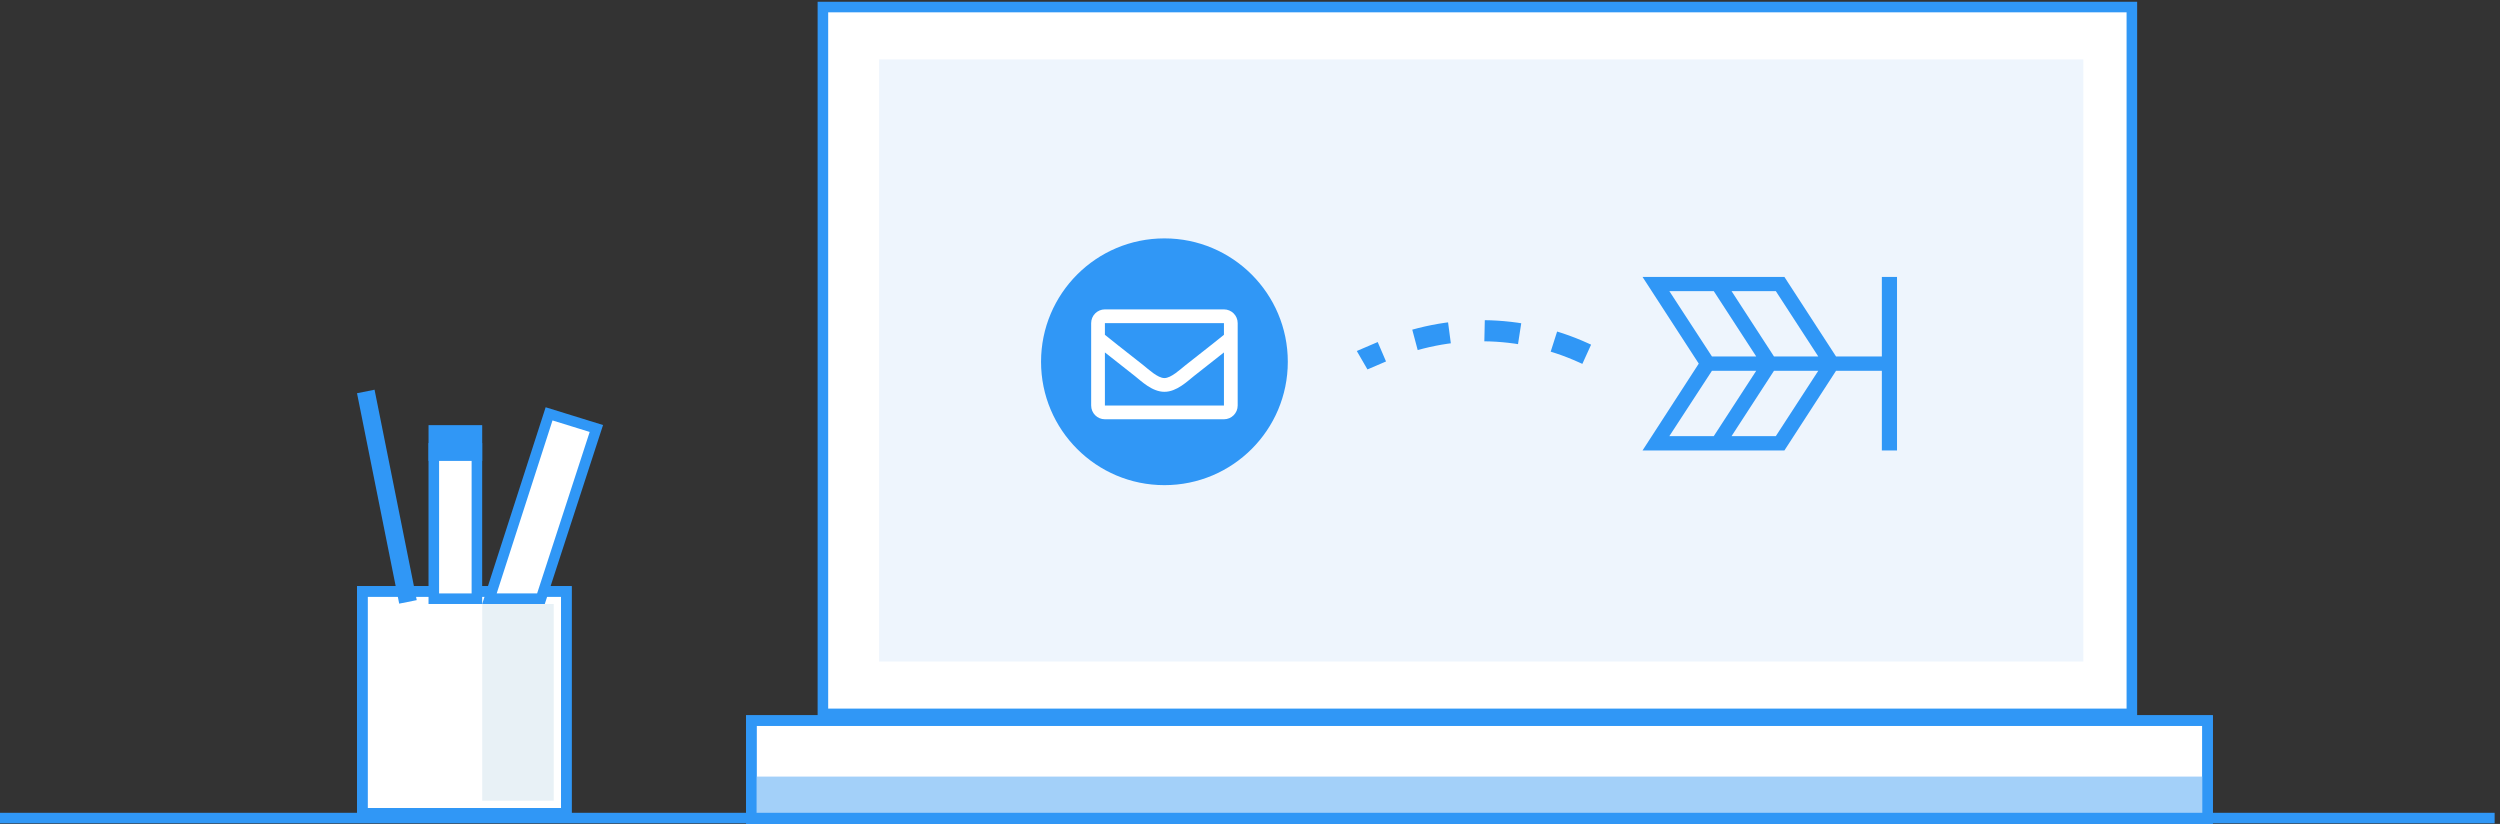 <svg width="355" height="117" viewBox="0 0 355 117" fill="none" xmlns="http://www.w3.org/2000/svg">
  <rect x="0" y="0" width="355" height="117" fill="#333333" stroke="none"/>
  <rect x="106.684" y="102.322" width="206.793" height="13.919" fill="white" stroke="#3097F6" stroke-width="1.5" />
  <rect x="106.684" y="110.275" width="206.793" height="5.965" fill="#A3D0F9" />
  <rect x="106.684" y="102.322" width="206.793" height="13.919" stroke="#3097F6" stroke-width="1.5" />
  <rect x="116.852" y="1" width="185.872" height="100.371" fill="white" stroke="#3097F6" stroke-width="1.5" />
  <rect x="124.832" y="8.436" width="171.002" height="85.501" fill="#EEF5FD" />
  <path fill-rule="evenodd" clip-rule="evenodd"
    d="M249.383 50.618L243.356 41.34H237.047L243.095 50.618H249.383ZM258.194 50.618H251.906L245.88 41.34H252.167L258.194 50.618ZM252.167 61.93L258.194 52.652H251.906L245.88 61.93H252.167ZM269.376 39.326V63.964H267.222V52.652H260.717L253.386 63.964C246.685 63.964 239.963 63.964 233.24 63.964L241.224 51.635L233.24 39.326C239.963 39.326 246.663 39.326 253.386 39.326L260.717 50.618H267.222V39.326H269.376ZM243.356 61.93H237.047L243.095 52.652H249.383L243.356 61.93Z"
    fill="#3097F6" />
  <circle cx="165.348" cy="51.371" r="17.52" fill="#3097F6" />
  <path
    d="M173.8 43.933H156.896C155.819 43.933 154.945 44.806 154.945 45.883V57.586C154.945 58.663 155.819 59.537 156.896 59.537H173.8C174.877 59.537 175.751 58.663 175.751 57.586V45.883C175.751 44.806 174.877 43.933 173.8 43.933ZM173.8 45.883V47.541C172.889 48.283 171.436 49.437 168.331 51.868C167.647 52.407 166.291 53.7 165.348 53.685C164.405 53.7 163.049 52.407 162.365 51.868C159.26 49.437 157.807 48.283 156.896 47.541V45.883H173.8ZM156.896 57.586V50.044C157.827 50.786 159.147 51.827 161.16 53.403C162.048 54.102 163.604 55.645 165.348 55.636C167.084 55.645 168.62 54.124 169.536 53.403C171.548 51.827 172.869 50.786 173.8 50.044V57.586H156.896Z"
    fill="white" />
  <rect x="51.445" y="83.977" width="28.976" height="31.515" fill="white" stroke="#3097F6" stroke-width="1.5" />
  <rect x="68.473" y="85.766" width="10.159" height="27.936" fill="#E8F1F6" />
  <rect x="51.445" y="83.977" width="28.976" height="31.515" stroke="#3097F6" stroke-width="1.5" />
  <rect x="50.695" y="55.836" width="2.54" height="30.476" transform="rotate(-11.335 50.695 55.836)"
    fill="#3097F6" />
  <path d="M69.501 85.015L77.969 58.766L84.684 60.845L76.815 85.016L69.501 85.015Z" fill="white"
    stroke="#3097F6" stroke-width="1.5" />
  <rect x="61.6" y="63.659" width="6.119" height="21.357" fill="white" stroke="#3097F6" stroke-width="1.5" />
  <rect x="60.853" y="60.37" width="7.619" height="5.079" fill="#3097F6" />
  <path d="M0 116.166L354.239 116.166" stroke="#3097F6" stroke-width="1.5" />
  <path d="M191.629 51.919L196.589 49.793C205.636 45.916 215.898 46.027 224.859 50.1L228.86 51.919"
    stroke="#3097F6" stroke-width="3" stroke-dasharray="5 5" />
  <rect x="228.859" y="49.181" width="3.285" height="4.38" transform="rotate(30 228.859 49.181)"
    fill="#EEF5FD" />
  <rect x="189.439" y="50.823" width="3.285" height="4.38" transform="rotate(-30 189.439 50.823)"
    fill="#EEF5FD" />
</svg>